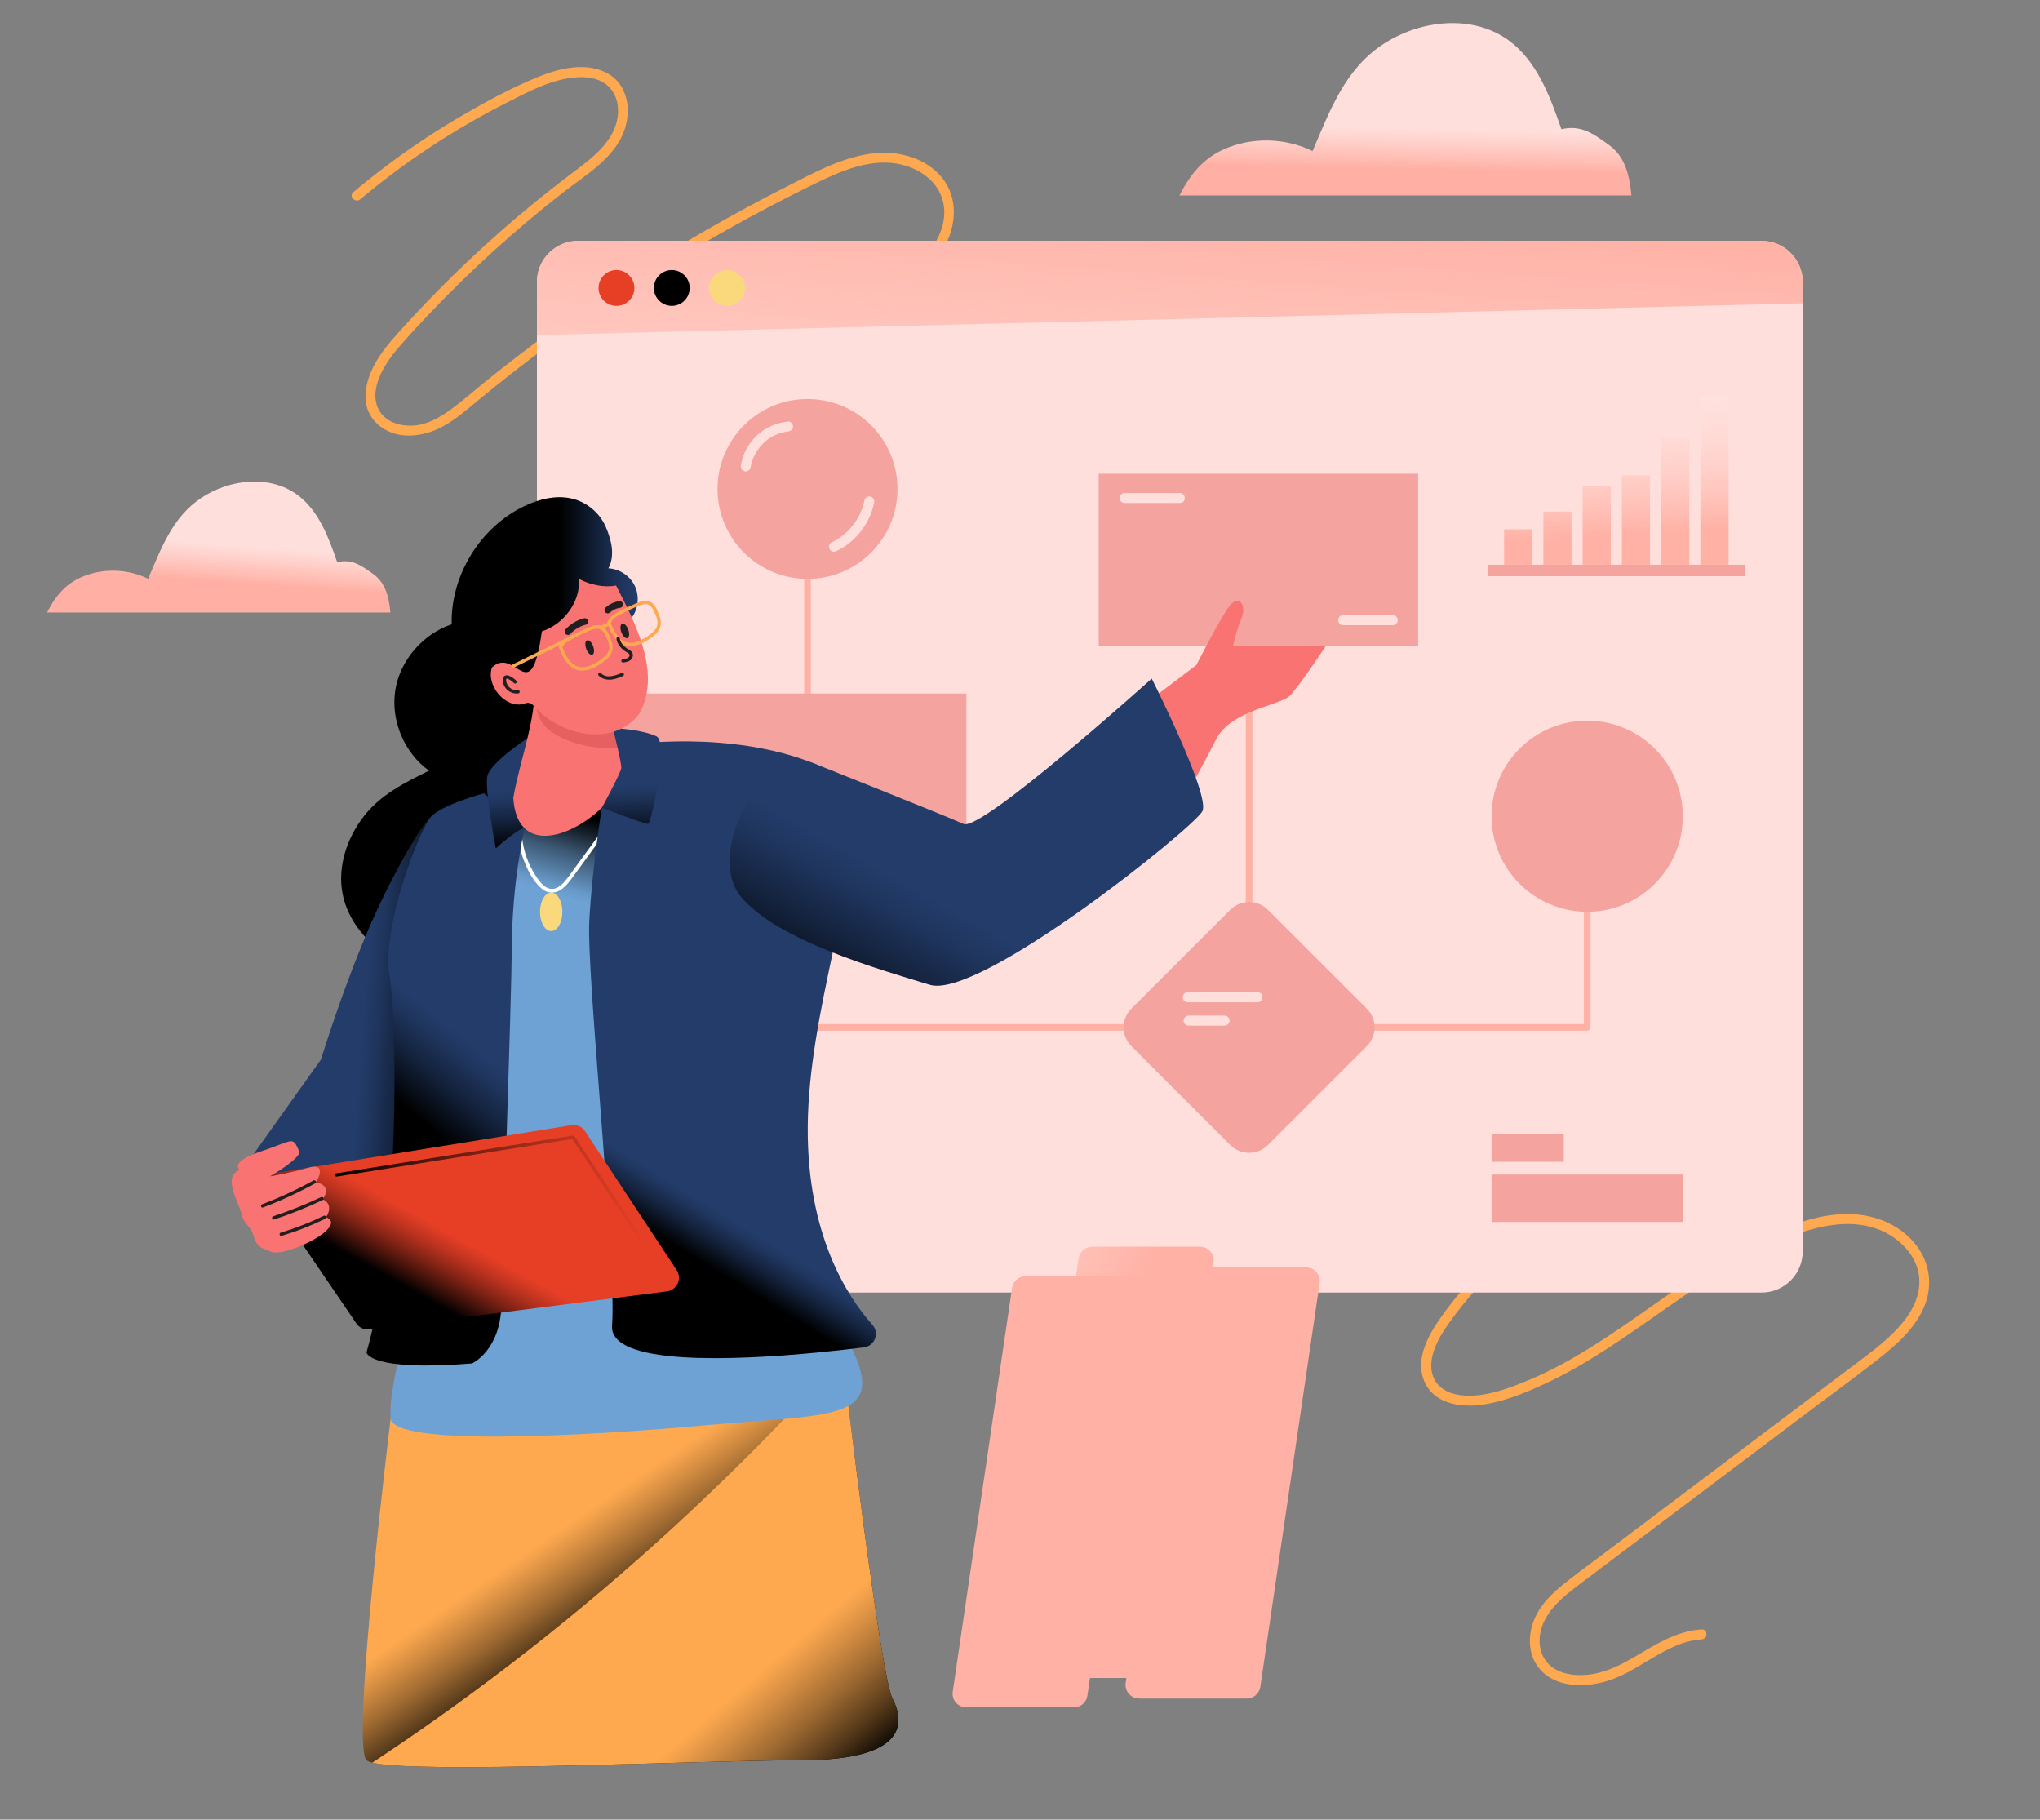 <svg width="416" height="371" viewBox="0 0 416 371" fill="none" xmlns="http://www.w3.org/2000/svg">
<rect x="0" y="0" width="416" height="371" fill="#808080" stroke="none"/>
<path d="M390.665 253.766C387.674 249.968 383.052 247.925 378.298 247.585C372.702 247.188 367.185 248.943 362.1 251.106C352.985 254.979 344.842 260.705 336.768 266.356C328.779 271.948 320.691 277.659 311.638 281.421C307.551 283.118 303.045 284.824 298.543 284.525C296.68 284.401 294.744 283.851 293.408 282.482C291.742 280.772 291.579 278.338 292.175 276.133C292.861 273.6 294.319 271.367 295.836 269.26C297.365 267.138 299.004 265.097 300.743 263.141C304.241 259.204 308.13 255.592 312.346 252.43C314.395 250.893 316.519 249.46 318.706 248.123C319.824 247.442 318.8 245.681 317.679 246.366C308.57 251.928 300.611 259.262 294.329 267.887C291.502 271.769 288.257 277.104 290.601 281.976C292.537 285.998 297.357 286.906 301.397 286.496C306.06 286.022 310.613 284.167 314.837 282.226C319.367 280.146 323.672 277.612 327.849 274.903C336.27 269.441 344.208 263.246 352.853 258.128C357.233 255.536 361.803 253.19 366.619 251.518C371.858 249.699 377.847 248.6 383.178 250.7C387.251 252.306 391.024 256.01 391.372 260.56C391.748 265.445 388.55 269.51 385.161 272.65C383.274 274.399 381.223 275.945 379.172 277.49C376.644 279.395 374.117 281.299 371.587 283.204C366.484 287.047 361.384 290.89 356.282 294.733C346.124 302.384 335.966 310.036 325.809 317.688C323.405 319.501 320.948 321.26 318.617 323.167C316.563 324.847 314.595 326.779 313.35 329.151C311.143 333.363 311.39 338.765 315.506 341.681C318.745 343.979 323.266 343.902 326.958 342.956C331.706 341.739 335.627 338.562 339.938 336.38C342.15 335.261 344.509 334.401 347 334.247C348.304 334.166 348.312 332.131 347 332.213C341.825 332.531 337.475 335.381 333.131 337.926C329.398 340.112 325.527 341.848 321.093 341.478C319.365 341.335 317.555 340.802 316.211 339.668C314.54 338.259 313.818 336.158 313.969 334.006C314.367 328.397 319.649 324.86 323.721 321.792C333.699 314.276 343.676 306.759 353.654 299.244C358.666 295.469 363.677 291.695 368.687 287.918C373.523 284.275 378.424 280.704 383.189 276.969C386.834 274.113 390.528 270.789 392.372 266.44C394.197 262.135 393.554 257.432 390.665 253.764V253.766Z" fill="url(#paint0_linear_565_2)"/>
<path d="M191.387 35.428C187.823 31.812 182.475 30.665 177.578 31.334C171.522 32.16 165.952 35.24 160.572 37.963C149.598 43.516 138.921 49.652 128.599 56.337C118.289 63.013 108.335 70.235 98.784 77.956C96.463 79.832 94.226 81.843 91.799 83.585C89.626 85.144 87.137 86.568 84.412 86.764C82.15 86.927 79.695 86.389 78.082 84.7C76.28 82.813 76.259 80.152 77.03 77.806C77.889 75.199 79.56 72.851 81.334 70.786C83.325 68.468 85.419 66.228 87.521 64.01C91.771 59.53 96.19 55.214 100.764 51.067C105.339 46.921 110.07 42.946 114.943 39.156C119.289 35.776 124.74 32.597 127.02 27.335C128.977 22.819 128.197 16.918 123.315 14.665C119.086 12.714 113.98 13.967 109.871 15.63C104.412 17.84 99.141 20.697 94.062 23.662C88.816 26.724 83.75 30.091 78.896 33.74C76.56 35.495 74.274 37.314 72.037 39.192C71.033 40.036 72.479 41.471 73.477 40.631C82.596 32.973 92.596 26.374 103.222 20.991C107.662 18.741 112.411 16.141 117.48 15.771C119.541 15.622 121.738 15.851 123.458 17.097C125.441 18.532 126.206 20.932 126.007 23.302C125.533 28.936 120.398 32.467 116.281 35.584C111.452 39.239 106.753 43.063 102.202 47.058C97.679 51.031 93.303 55.169 89.083 59.462C86.955 61.627 84.868 63.83 82.823 66.074C80.908 68.173 78.958 70.263 77.385 72.637C74.712 76.668 72.815 82.535 76.885 86.38C80.596 89.886 86.282 89.177 90.408 86.895C92.897 85.518 95.07 83.635 97.252 81.828C99.581 79.903 101.935 78.007 104.316 76.141C109.046 72.432 113.877 68.854 118.796 65.4C128.65 58.48 138.865 52.073 149.384 46.212C154.666 43.27 160.025 40.465 165.454 37.803C170.559 35.3 176.212 32.606 182.06 33.249C186.567 33.744 191.259 36.487 192.316 41.163C193.594 46.814 189.596 51.947 185.569 55.371C183.285 57.314 180.808 59.029 178.392 60.799C175.704 62.767 173.014 64.738 170.326 66.706C164.948 70.645 159.57 74.584 154.192 78.521C151.594 80.424 148.995 82.326 146.399 84.228C145.352 84.995 146.367 86.762 147.427 85.985C158.365 77.975 169.302 69.964 180.24 61.954C184.896 58.544 190.16 55.137 192.855 49.84C195.254 45.121 195.265 39.361 191.389 35.428H191.387Z" fill="url(#paint1_linear_565_2)"/>
<path d="M367.61 57.498V255.143C367.61 259.785 363.847 263.538 359.209 263.538H117.894C113.255 263.538 109.492 259.785 109.492 255.143V57.498C109.492 52.863 113.255 49.103 117.894 49.103H359.209C363.847 49.103 367.61 52.863 367.61 57.498Z" fill="#FFDFDC"/>
<path d="M254.244 346.308H232.309C230.606 346.308 229.298 344.796 229.546 343.112L241.644 260.782C241.845 259.411 243.022 258.397 244.406 258.397H266.341C268.044 258.397 269.352 259.909 269.104 261.593L257.006 343.923C256.805 345.294 255.628 346.308 254.244 346.308Z" fill="#FFB1A5"/>
<path d="M232.59 342.121H210.655C208.952 342.121 207.645 340.61 207.893 338.925L219.99 256.595C220.191 255.224 221.368 254.21 222.753 254.21H244.688C246.391 254.21 247.699 255.722 247.451 257.406L235.353 339.736C235.152 341.107 233.975 342.121 232.59 342.121Z" fill="#FFB1A5"/>
<path style="mix-blend-mode:multiply" d="M232.59 342.121H210.655C208.952 342.121 207.645 340.61 207.893 338.925L219.99 256.595C220.191 255.224 221.368 254.21 222.753 254.21H244.688C246.391 254.21 247.699 255.722 247.451 257.406L235.353 339.736C235.152 341.107 233.975 342.121 232.59 342.121Z" fill="url(#paint2_linear_565_2)"/>
<path style="mix-blend-mode:multiply" d="M254.717 210.152H164.67C164.294 210.152 163.99 209.849 163.99 209.474V118.029C163.99 117.654 164.294 117.35 164.67 117.35C165.046 117.35 165.349 117.654 165.349 118.029V208.795H254.038V101.37C254.038 100.994 254.341 100.691 254.717 100.691C255.093 100.691 255.397 100.994 255.397 101.37V209.471C255.397 209.847 255.093 210.15 254.717 210.15V210.152Z" fill="url(#paint3_linear_565_2)"/>
<path d="M289.191 96.585H224.048V131.74H289.191V96.585Z" fill="#F4A39F"/>
<path d="M240.611 100.518H229.332C228.022 100.518 228.018 102.553 229.332 102.553H240.611C241.923 102.553 241.925 100.518 240.611 100.518Z" fill="#FFDFDC"/>
<path d="M284.037 125.427H273.885C272.576 125.427 272.571 127.462 273.885 127.462H284.037C285.346 127.462 285.351 125.427 284.037 125.427Z" fill="#FFDFDC"/>
<path style="mix-blend-mode:multiply" d="M323.666 210.152H254.718C254.341 210.152 254.038 209.849 254.038 209.474C254.038 209.098 254.341 208.795 254.718 208.795H322.986V166.413C322.986 166.037 323.29 165.734 323.666 165.734C324.042 165.734 324.345 166.037 324.345 166.413V209.471C324.345 209.847 324.042 210.15 323.666 210.15V210.152Z" fill="url(#paint4_linear_565_2)"/>
<path d="M197.072 141.401H125.71V181.996H197.072V141.401Z" fill="#F4A39F"/>
<path d="M236.346 141.369L243.968 135.588C243.968 135.588 248.703 126.236 250.683 123.597C252.664 120.956 254.316 123.378 253.106 126.238C251.897 129.099 251.455 131.715 251.455 131.715L270.33 131.742C270.33 131.742 264.997 139.879 263.014 141.858C261.033 143.837 251.015 144.828 248.042 150.659C245.07 156.489 241.767 162.32 241.767 162.32C241.767 162.32 229.609 146.271 236.348 141.369H236.346Z" fill="#F97372"/>
<path d="M163.407 358.881C142.498 358.881 85.312 361.69 75.926 359.376C75.334 359.233 74.934 359.071 74.744 358.881C71.484 355.706 79.667 289.192 79.667 289.192L166.142 281.85L172.349 281.321C172.349 281.321 179.56 341.577 181.951 346.19C184.342 350.804 185.618 358.879 163.405 358.879L163.407 358.881Z" fill="url(#paint5_linear_565_2)"/>
<path d="M163.407 358.881C142.498 358.881 85.312 361.69 75.926 359.376C80.069 356.641 84.169 353.847 88.231 350.981C109.33 336.094 129.255 319.543 147.754 301.528C152.365 297.036 156.976 292.491 161.343 287.753C163.008 285.949 164.501 283.804 166.144 281.85L172.351 281.321C172.351 281.321 179.563 341.577 181.954 346.19C184.345 350.804 185.62 358.879 163.407 358.879V358.881Z" fill="url(#paint6_linear_565_2)"/>
<path d="M128.992 125.698C130.231 123.854 130.391 121.339 129.398 119.351C128.402 117.363 126.291 115.984 124.071 115.871C125.451 113.251 124.714 110.19 123.55 107.465C122.385 104.743 119.952 102.593 117.103 101.778C113.749 100.815 110.11 101.671 106.958 103.17C97.944 107.457 91.878 117.301 92.109 127.274C86.224 129.262 81.515 134.68 80.594 140.818C79.673 146.956 82.438 153.502 87.481 157.125C82.44 159.619 77.567 162.042 74.137 166.498C70.708 170.954 68.781 176.774 69.87 182.289C70.951 187.765 74.896 192.391 79.699 195.242C85.226 198.521 91.985 199.67 98.286 198.399C104.587 197.129 110.371 193.45 114.189 188.284C118.539 182.4 120.238 174.961 120.892 167.675C121.545 160.388 121.266 153.031 122.169 145.769C123.073 138.51 124.915 131.772 128.996 125.698H128.992Z" fill="url(#paint7_linear_565_2)"/>
<path d="M88.025 166.385C88.025 166.385 85.164 168.654 78.243 182.696C71.32 196.738 65.449 216.022 65.449 216.022L48.879 239.287L61.885 249.138C61.885 249.138 78.961 245.047 85.572 232.683C92.185 220.317 95.236 194.853 97.753 181.02C100.27 167.188 95.294 161.182 88.027 166.385H88.025Z" fill="url(#paint8_linear_565_2)"/>
<path d="M82.897 271.171C82.897 271.171 79.129 283.545 79.667 289.194C80.205 294.844 117.625 292.961 144.547 290.54C171.467 288.118 182.505 290.001 171.736 271.171C160.967 252.34 155.044 225.441 160.698 197.466C166.351 169.491 149.66 157.655 134.047 159.538C118.432 161.421 102.984 161.767 99.805 165.091C96.628 168.415 86.128 253.149 82.897 271.173V271.171Z" fill="url(#paint9_linear_565_2)"/>
<path d="M123.032 169.013C121.727 170.802 120.419 172.591 119.114 174.383C118.46 175.277 117.808 176.172 117.154 177.066C116.552 177.891 115.977 178.747 115.317 179.526C114.772 180.169 114.127 180.822 113.315 181.108C112.456 181.413 111.599 181.157 110.913 180.591C110.195 180 109.65 179.201 109.155 178.422C108.631 177.6 108.172 176.735 107.789 175.839C106.922 173.813 106.445 171.631 106.368 169.43C106.351 168.949 105.603 168.947 105.618 169.43C105.693 171.554 106.118 173.659 106.903 175.636C107.638 177.491 108.659 179.475 110.112 180.875C110.751 181.492 111.541 181.956 112.447 181.99C113.293 182.022 114.077 181.655 114.731 181.144C115.471 180.568 116.054 179.831 116.605 179.08C117.334 178.089 118.056 177.092 118.782 176.097C120.415 173.86 122.047 171.624 123.68 169.387C123.964 168.998 123.314 168.622 123.032 169.009V169.013Z" fill="white"/>
<path d="M98.689 161.735C98.689 161.735 90.456 163.955 88.025 166.385C85.593 168.815 77.735 189.176 79.418 198.905C81.102 208.634 81.476 252.378 74.741 275.746C74.741 275.746 75.115 279.672 96.257 277.99C96.257 277.99 102.056 275.372 102.244 266.025C102.432 256.678 104.283 205.27 104.385 192.37C104.49 179.47 106.971 168.857 106.971 168.857L98.689 161.735Z" fill="url(#paint10_linear_565_2)"/>
<path d="M176.173 274.713C173.613 275.031 170.361 275.404 166.74 275.757C149.599 277.405 124.173 278.485 124.812 270.253C125.784 257.87 119.583 198.841 120.167 187.808C120.744 176.78 122.733 164.688 122.733 164.688L128.207 151.863C128.207 151.863 148.634 148.714 166.067 155.682C170.637 157.508 172.729 161.274 173.327 166.411C175.017 180.884 164.859 206.243 164.716 229.809C164.579 251.761 172.778 264.381 177.919 270.129C179.399 271.792 178.38 274.431 176.173 274.708V274.713Z" fill="url(#paint11_linear_565_2)"/>
<path d="M107.563 150.509C107.563 150.509 99.909 155.511 99.362 158.283C98.816 161.054 101.112 172.963 101.112 172.963C101.112 172.963 105.396 169.013 106.971 168.857C108.546 168.701 111.43 157.879 107.563 150.509Z" fill="url(#paint12_linear_565_2)"/>
<path d="M127.681 156.528C126.092 166.272 105.625 178.779 104.674 162.642C106.182 154.079 109.842 145.767 108.945 136.83C107.988 132.067 116.599 137.575 118.725 137.767C119.906 137.998 120.919 139.036 121.801 140.537C123.607 143.59 124.897 148.551 126.113 152.399C126.643 154.068 127.152 155.526 127.681 156.532V156.528Z" fill="#F97372"/>
<path d="M126.114 152.394C122.413 152.774 118.616 152.198 115.2 150.725C113.625 150.052 112.104 149.164 110.991 147.862C108.995 145.528 108.606 142.114 111.698 140.635C112.811 140.105 114.067 139.922 115.296 139.841C117.475 139.691 119.738 139.86 121.802 140.532C123.608 143.585 124.898 148.547 126.114 152.394Z" fill="#E56161"/>
<path d="M109.476 144.503C114.651 150.138 125.529 152.332 130.483 145.334C134.874 137.131 129.496 126.904 125.631 119.381C123.249 119.859 120.198 119.225 118.084 118.029C118.358 122.773 114.963 127.27 110.497 128.721C108.213 144.964 105.19 131.612 100.337 136.061C99.017 139.676 103.061 144.619 106.937 143.485C108.014 142.879 108.749 143.801 109.476 144.501V144.503Z" fill="#F97372"/>
<path d="M126.694 148.568C126.694 148.568 131.421 148.921 133.891 150.138C136.363 151.355 132.831 167.997 132.126 167.997C131.421 167.997 122.737 164.688 122.737 164.688C122.737 164.688 126.585 157.582 126.692 156.615C126.799 155.648 125.137 149.188 125.137 149.188L126.697 148.566L126.694 148.568Z" fill="url(#paint13_linear_565_2)"/>
<path d="M56.569 239.101L116.515 229.412C117.605 229.237 118.695 229.715 119.304 230.636L137.991 258.971C139.132 260.701 138.063 263.026 136.006 263.29L75.35 271.047C74.303 271.181 73.271 270.716 72.677 269.845L54.699 243.441C53.545 241.746 54.543 239.43 56.569 239.103V239.101Z" fill="url(#paint14_linear_565_2)"/>
<path d="M131.795 253.715C127.998 247.997 124.199 242.28 120.402 236.562C119.323 234.94 118.247 233.315 117.168 231.692C117.076 231.554 116.941 231.511 116.785 231.537C110.499 232.54 104.213 233.541 97.927 234.545L79.152 237.54C75.603 238.106 72.056 238.672 68.507 239.238C68.078 239.306 68.259 239.959 68.687 239.891C74.973 238.887 81.259 237.886 87.545 236.883L106.32 233.887C109.783 233.334 113.247 232.781 116.71 232.23C120.464 237.882 124.219 243.535 127.973 249.187C129.052 250.809 130.129 252.434 131.208 254.057C131.449 254.42 132.037 254.08 131.795 253.715Z" fill="url(#paint15_linear_565_2)"/>
<path d="M48.877 238.556C48.877 238.556 46.614 236.951 53.272 234.735C59.928 232.519 59.623 231.53 61.001 234.735C61.569 236.054 55.091 239.835 55.091 239.835C55.091 239.835 59.46 239.114 62.947 238.07C66.434 237.028 65.133 240.239 64.291 241.078C64.291 241.078 67.964 241.383 65.821 244.517C65.821 244.517 68.233 245.435 66.492 248.187C66.492 248.187 68.881 248.798 66.357 251.093C63.832 253.386 57.099 256.063 55.264 255.222C53.428 254.381 52.51 254.535 51.745 252.088C50.98 249.641 49.678 249.641 49.219 247.425C48.76 245.209 45.249 239.902 48.879 238.556H48.877Z" fill="#F97372"/>
<path d="M63.919 240.683C60.552 242.545 57.058 244.167 53.46 245.532C53.056 245.685 53.231 246.341 53.642 246.185C57.293 244.799 60.844 243.157 64.263 241.268C64.646 241.057 64.304 240.469 63.921 240.681L63.919 240.683Z" fill="#231F20"/>
<path d="M65.488 244.073C62.315 245.579 59.05 246.883 55.715 247.985C55.302 248.121 55.48 248.777 55.896 248.638C59.287 247.517 62.603 246.187 65.832 244.658C66.227 244.47 65.883 243.885 65.49 244.071L65.488 244.073Z" fill="#231F20"/>
<path d="M66.005 247.889C63.187 249.272 60.26 250.416 57.251 251.32C56.832 251.445 57.012 252.099 57.431 251.973C60.495 251.055 63.475 249.883 66.347 248.474C66.74 248.281 66.396 247.696 66.005 247.889Z" fill="#231F20"/>
<path d="M112.402 189.832C113.662 189.832 114.684 188.078 114.684 185.914C114.684 183.75 113.662 181.996 112.402 181.996C111.142 181.996 110.12 183.75 110.12 185.914C110.12 188.078 111.142 189.832 112.402 189.832Z" fill="#FAD97D"/>
<path d="M166.072 155.684C166.072 155.684 192.878 166.344 196.487 167.997C200.096 169.649 234.864 138.35 234.864 138.35C234.864 138.35 246.836 162.113 245.197 165.39C243.556 168.667 199.767 203.901 189.601 200.786C179.432 197.673 158.407 191.772 151.045 182.76C143.682 173.746 155.901 151.624 166.074 155.684H166.072Z" fill="url(#paint16_linear_565_2)"/>
<path d="M105.642 140.707C104.856 140.788 104.048 140.472 103.595 139.808C103.382 139.497 103.236 139.132 103.206 138.754C103.2 138.675 103.196 138.568 103.206 138.502C103.215 138.451 103.228 138.399 103.262 138.372C103.298 138.344 103.33 138.348 103.386 138.355C103.444 138.361 103.531 138.389 103.595 138.416C104.048 138.606 104.461 138.927 104.805 139.27C105.114 139.58 105.595 139.1 105.285 138.79C104.899 138.404 104.439 138.056 103.937 137.829C103.679 137.712 103.394 137.629 103.11 137.703C102.832 137.776 102.632 138.013 102.561 138.284C102.429 138.788 102.6 139.377 102.822 139.832C103.055 140.308 103.431 140.716 103.884 140.989C104.405 141.305 105.035 141.45 105.642 141.386C105.826 141.367 105.982 141.243 105.982 141.047C105.982 140.878 105.826 140.688 105.642 140.707Z" fill="#231F20"/>
<path d="M124.253 129.616C124.009 129.04 123.71 128.435 123.248 128.015C123.071 127.852 122.868 127.716 122.637 127.622C122.618 127.615 122.59 127.603 122.569 127.594C121.584 127.227 120.533 127.724 119.635 128.102C118.432 128.61 117.238 129.161 116.097 129.791C115.193 130.286 114.358 130.91 113.977 131.9C113.924 132.037 113.964 132.137 114.046 132.212C114.779 133.963 115.695 135.951 117.672 136.561C119.642 137.172 121.753 135.938 123.268 134.776C123.953 134.24 124.599 133.574 124.823 132.714C125.107 131.642 124.673 130.577 124.253 129.614V129.616ZM123.105 134.04C122.488 134.569 121.768 135.011 121.048 135.383C120.253 135.797 119.364 136.115 118.454 136.034C116.368 135.844 115.385 133.66 114.678 131.982C114.8 131.71 114.977 131.473 115.18 131.262C115.208 131.234 115.242 131.2 115.276 131.181C115.588 130.882 115.962 130.645 116.33 130.436C117.125 129.987 117.954 129.595 118.781 129.215C119.582 128.841 120.43 128.401 121.306 128.218C121.34 128.205 121.374 128.196 121.409 128.19C121.864 128.102 122.238 128.177 122.543 128.358C122.904 128.576 123.182 128.941 123.406 129.383C123.815 130.177 124.263 131.134 124.242 132.043C124.223 132.872 123.712 133.523 123.107 134.038L123.105 134.04Z" fill="#FEA94F"/>
<path d="M134.094 124.629C133.754 123.834 133.321 122.98 132.479 122.635C131.475 122.22 130.393 122.729 129.477 123.117C128.274 123.625 127.08 124.176 125.939 124.806C125.035 125.301 124.199 125.925 123.819 126.915C123.806 126.943 123.798 126.962 123.798 126.99C123.785 127.092 123.819 127.167 123.885 127.227C123.939 127.357 123.994 127.485 124.054 127.62C124.761 129.262 125.684 131.012 127.511 131.576C129.481 132.187 131.592 130.953 133.107 129.791C133.793 129.255 134.438 128.589 134.663 127.729C134.947 126.657 134.513 125.592 134.092 124.629H134.094ZM132.947 129.052C132.329 129.582 131.609 130.03 130.889 130.395C130.094 130.81 129.205 131.128 128.295 131.046C126.347 130.869 125.355 128.944 124.663 127.321C124.61 127.212 124.567 127.103 124.52 126.994C124.601 126.804 124.716 126.636 124.847 126.48C125.193 126.046 125.689 125.72 126.171 125.449C126.966 125 127.793 124.607 128.622 124.227C129.458 123.841 130.34 123.38 131.25 123.203C132.235 123.006 132.834 123.583 133.246 124.396C133.654 125.19 134.101 126.147 134.081 127.056C134.062 127.885 133.551 128.536 132.947 129.052Z" fill="#FEA94F"/>
<path d="M120.78 133.487C121.17 133.346 121.249 132.575 120.955 131.764C120.661 130.954 120.106 130.411 119.716 130.553C119.325 130.694 119.247 131.466 119.541 132.276C119.834 133.086 120.389 133.629 120.78 133.487Z" fill="#231F20"/>
<path d="M127.938 130.093C128.328 129.952 128.407 129.18 128.113 128.37C127.819 127.56 127.265 127.017 126.874 127.159C126.484 127.3 126.405 128.071 126.699 128.882C126.993 129.692 127.547 130.235 127.938 130.093Z" fill="#231F20"/>
<path d="M119.91 126.537C119.795 126.183 119.445 125.969 119.075 126.063C117.65 126.431 116.331 127.216 115.336 128.299C115.096 128.559 115.058 129.003 115.336 129.257C115.596 129.499 116.039 129.537 116.297 129.257C116.517 129.018 116.752 128.794 117.002 128.587C117.039 128.557 117.075 128.529 117.109 128.499C117.175 128.452 117.24 128.403 117.308 128.356C117.445 128.26 117.586 128.168 117.729 128.083C117.863 128.002 118.002 127.925 118.143 127.852C118.218 127.814 118.293 127.778 118.37 127.741C118.404 127.726 118.438 127.709 118.47 127.694C118.481 127.69 118.492 127.686 118.5 127.682C118.806 127.556 119.118 127.451 119.438 127.37C119.782 127.282 120.024 126.881 119.913 126.535L119.91 126.537Z" fill="#231F20"/>
<path d="M127.028 123.064C126.974 122.899 126.872 122.741 126.716 122.658C126.543 122.566 126.385 122.564 126.192 122.59C125.175 122.726 124.218 123.211 123.464 123.901C123.201 124.142 123.201 124.62 123.464 124.861C123.744 125.12 124.143 125.118 124.423 124.861C124.498 124.793 124.575 124.727 124.654 124.663C124.671 124.65 124.688 124.637 124.705 124.624C124.748 124.592 124.793 124.562 124.838 124.533C125.021 124.411 125.214 124.302 125.414 124.21C125.436 124.2 125.457 124.191 125.479 124.18C125.513 124.165 125.549 124.153 125.583 124.14C125.684 124.101 125.784 124.069 125.887 124.039C126.105 123.975 126.327 123.928 126.553 123.899C126.709 123.877 126.885 123.715 126.959 123.587C127.045 123.442 127.081 123.226 127.028 123.064Z" fill="#231F20"/>
<path d="M116.904 129.405C112.782 131.426 108.659 133.448 104.537 135.47C104.146 135.662 104.505 136.239 104.894 136.047L117.261 129.981C117.652 129.789 117.293 129.212 116.904 129.405Z" fill="#FEA94F"/>
<path d="M124.517 126.996C124.564 127.105 124.605 127.214 124.66 127.323L124.056 127.622L123.248 128.015L122.541 128.361C122.235 128.177 121.861 128.102 121.406 128.192C121.372 128.198 121.338 128.205 121.304 128.22C121.725 128.008 122.146 127.806 122.566 127.594C122.975 127.398 123.389 127.195 123.795 126.99C124.141 126.821 124.494 126.65 124.84 126.482C124.712 126.638 124.596 126.808 124.513 126.996H124.517Z" fill="#FEA94F"/>
<path d="M128.645 132.729C128.41 132.537 128.134 132.406 127.882 132.238C127.637 132.073 127.406 131.886 127.199 131.674C126.769 131.241 126.466 130.72 126.37 130.113C126.342 129.932 126.115 129.832 125.953 129.876C125.761 129.93 125.688 130.111 125.716 130.295C125.887 131.373 126.66 132.234 127.54 132.823C127.859 133.036 128.551 133.26 128.354 133.76C128.156 134.266 127.506 134.341 127.038 134.398C126.857 134.42 126.699 134.537 126.699 134.738C126.699 134.904 126.855 135.099 127.038 135.077C127.701 134.996 128.419 134.881 128.831 134.296C129.188 133.788 129.136 133.128 128.647 132.729H128.645Z" fill="#231F20"/>
<path d="M127.233 137.426C127.191 137.266 126.985 137.118 126.814 137.189C125.528 137.718 123.708 138.438 122.554 137.244C122.251 136.93 121.77 137.411 122.073 137.725C122.646 138.316 123.473 138.577 124.283 138.57C125.233 138.562 126.129 138.201 126.992 137.844C127.163 137.774 127.28 137.62 127.229 137.426H127.233Z" fill="#231F20"/>
<path style="mix-blend-mode:multiply" d="M367.61 57.498V61.84L109.492 68.32V57.498C109.492 52.863 113.255 49.103 117.894 49.103H359.209C363.847 49.103 367.61 52.863 367.61 57.498Z" fill="url(#paint17_linear_565_2)"/>
<path d="M125.71 62.364C127.728 62.364 129.364 60.729 129.364 58.713C129.364 56.696 127.728 55.062 125.71 55.062C123.692 55.062 122.057 56.696 122.057 58.713C122.057 60.729 123.692 62.364 125.71 62.364Z" fill="url(#paint18_linear_565_2)"/>
<path d="M136.99 62.364C139.008 62.364 140.643 60.729 140.643 58.713C140.643 56.696 139.008 55.062 136.99 55.062C134.972 55.062 133.336 56.696 133.336 58.713C133.336 60.729 134.972 62.364 136.99 62.364Z" fill="url(#paint19_linear_565_2)"/>
<path d="M148.269 62.364C150.287 62.364 151.923 60.729 151.923 58.713C151.923 56.696 150.287 55.062 148.269 55.062C146.251 55.062 144.615 56.696 144.615 58.713C144.615 60.729 146.251 62.364 148.269 62.364Z" fill="#FAD97D"/>
<path d="M164.67 118.027C174.804 118.027 183.02 109.818 183.02 99.692C183.02 89.566 174.804 81.356 164.67 81.356C154.536 81.356 146.32 89.566 146.32 99.692C146.32 109.818 154.536 118.027 164.67 118.027Z" fill="#F4A39F"/>
<path d="M278.718 205.642L258.551 185.491C256.434 183.375 253 183.375 250.882 185.491L230.715 205.642C228.598 207.759 228.598 211.189 230.715 213.306L250.882 233.457C253 235.573 256.434 235.573 258.551 233.457L278.718 213.306C280.836 211.189 280.836 207.759 278.718 205.642Z" fill="#F4A39F"/>
<path d="M323.665 185.899C334.434 185.899 343.164 177.176 343.164 166.415C343.164 155.654 334.434 146.931 323.665 146.931C312.896 146.931 304.166 155.654 304.166 166.415C304.166 177.176 312.896 185.899 323.665 185.899Z" fill="#F4A39F"/>
<path d="M343.164 239.481H304.166V249.138H343.164V239.481Z" fill="#F4A39F"/>
<path d="M318.892 231.25H304.166V236.878H318.892V231.25Z" fill="#F4A39F"/>
<g style="mix-blend-mode:multiply">
<path d="M312.463 107.916H306.72V115.141H312.463V107.916Z" fill="url(#paint20_linear_565_2)"/>
<path d="M320.469 104.303H314.726V115.139H320.469V104.303Z" fill="url(#paint21_linear_565_2)"/>
<path d="M328.475 99.092H322.731V115.141H328.475V99.092Z" fill="url(#paint22_linear_565_2)"/>
<path d="M336.482 96.91H330.738V115.141H336.482V96.91Z" fill="url(#paint23_linear_565_2)"/>
<path d="M344.489 89.273H338.746V115.141H344.489V89.273Z" fill="url(#paint24_linear_565_2)"/>
<path d="M352.495 80.908H346.752V115.139H352.495V80.908Z" fill="url(#paint25_linear_565_2)"/>
</g>
<path d="M355.814 115.141H303.401V117.483H355.814V115.141Z" fill="#F4A39F"/>
<path d="M160.695 85.94C158.294 86.203 156.044 87.179 154.279 88.844C152.61 90.417 151.467 92.567 151.087 94.826C150.995 95.368 151.23 95.921 151.798 96.077C152.288 96.212 152.961 95.911 153.05 95.366C153.696 91.525 156.762 88.406 160.693 87.975C161.24 87.915 161.712 87.55 161.712 86.957C161.712 86.453 161.244 85.878 160.693 85.938L160.695 85.94Z" fill="#FFDFDC"/>
<path d="M177.546 101.259C177.043 101.12 176.402 101.428 176.294 101.97C175.531 105.736 173.02 108.945 169.552 110.6C169.057 110.837 168.926 111.545 169.187 111.992C169.484 112.5 170.082 112.596 170.58 112.357C174.475 110.497 177.402 106.737 178.257 102.51C178.366 101.972 178.101 101.411 177.546 101.259Z" fill="#FFDFDC"/>
<path d="M256.468 202.313H242.18C240.868 202.313 240.866 204.347 242.18 204.347H256.468C257.778 204.347 257.78 202.313 256.468 202.313Z" fill="#FFDFDC"/>
<path d="M249.72 207.072H242.379C241.827 207.072 241.359 207.539 241.359 208.09C241.359 208.641 241.825 209.108 242.379 209.108H249.72C250.271 209.108 250.739 208.641 250.739 208.09C250.739 207.539 250.274 207.072 249.72 207.072Z" fill="#FFDFDC"/>
<path d="M218.982 348.11H197.047C195.344 348.11 194.036 346.598 194.284 344.914L206.382 262.584C206.583 261.213 207.76 260.199 209.145 260.199H231.08C232.783 260.199 234.09 261.711 233.842 263.395L221.745 345.725C221.544 347.096 220.366 348.11 218.982 348.11Z" fill="#FFB1A5"/>
<path d="M332.691 39.854H240.523C243.045 34.877 246.072 31.521 251.365 29.745C256.655 27.969 262.64 28.355 267.657 30.802C271.27 22.362 274.24 14.245 281.87 9.134C289.502 4.023 300.324 2.831 307.715 8.282C313.437 12.501 316.067 19.627 318.403 26.34C322.394 25.439 324.802 27.172 328.116 29.57C331.43 31.965 332.298 35.787 332.689 39.856L332.691 39.854Z" fill="url(#paint26_linear_565_2)"/>
<path d="M79.614 124.876H9.604C11.518 121.095 13.819 118.546 17.838 117.197C21.857 115.847 26.402 116.142 30.214 118C32.959 111.588 35.214 105.424 41.01 101.541C46.807 97.657 55.027 96.752 60.642 100.894C64.988 104.099 66.986 109.511 68.761 114.609C71.793 113.926 73.622 115.243 76.139 117.062C78.656 118.883 79.317 121.785 79.614 124.876Z" fill="url(#paint27_linear_565_2)"/>
<defs>
<linearGradient id="paint0_linear_565_2" x1="253.666" y1="375.715" x2="274.658" y2="352.265" gradientUnits="userSpaceOnUse">
<stop offset="0.74"/>
<stop offset="0.81" stop-color="#55391A"/>
<stop offset="0.88" stop-color="#9D6931"/>
<stop offset="0.94" stop-color="#D18B41"/>
<stop offset="0.98" stop-color="#F1A04B"/>
<stop offset="1" stop-color="#FEA94F"/>
</linearGradient>
<linearGradient id="paint1_linear_565_2" x1="43.25" y1="188.892" x2="91.716" y2="110.322" gradientUnits="userSpaceOnUse">
<stop offset="0.74"/>
<stop offset="0.81" stop-color="#55391A"/>
<stop offset="0.88" stop-color="#9D6931"/>
<stop offset="0.94" stop-color="#D18B41"/>
<stop offset="0.98" stop-color="#F1A04B"/>
<stop offset="1" stop-color="#FEA94F"/>
</linearGradient>
<linearGradient id="paint2_linear_565_2" x1="165.7" y1="264.932" x2="216.048" y2="291.975" gradientUnits="userSpaceOnUse">
<stop stop-color="white" stop-opacity="0"/>
<stop offset="1" stop-color="#FFB1A5"/>
</linearGradient>
<linearGradient id="paint3_linear_565_2" x1="210.619" y1="25.191" x2="210.252" y2="80.116" gradientUnits="userSpaceOnUse">
<stop stop-color="white" stop-opacity="0"/>
<stop offset="1" stop-color="#FFB1A5"/>
</linearGradient>
<linearGradient id="paint4_linear_565_2" x1="290.417" y1="25.723" x2="290.052" y2="80.648" gradientUnits="userSpaceOnUse">
<stop stop-color="white" stop-opacity="0"/>
<stop offset="1" stop-color="#FFB1A5"/>
</linearGradient>
<linearGradient id="paint5_linear_565_2" x1="168.918" y1="386.463" x2="116.749" y2="310.052" gradientUnits="userSpaceOnUse">
<stop offset="0.74"/>
<stop offset="0.81" stop-color="#55391A"/>
<stop offset="0.88" stop-color="#9D6931"/>
<stop offset="0.94" stop-color="#D18B41"/>
<stop offset="0.98" stop-color="#F1A04B"/>
<stop offset="1" stop-color="#FEA94F"/>
</linearGradient>
<linearGradient id="paint6_linear_565_2" x1="221.738" y1="433.905" x2="147.441" y2="347.324" gradientUnits="userSpaceOnUse">
<stop offset="0.74"/>
<stop offset="0.81" stop-color="#55391A"/>
<stop offset="0.88" stop-color="#9D6931"/>
<stop offset="0.94" stop-color="#D18B41"/>
<stop offset="0.98" stop-color="#F1A04B"/>
<stop offset="1" stop-color="#FEA94F"/>
</linearGradient>
<linearGradient id="paint7_linear_565_2" x1="69.562" y1="150.138" x2="130.047" y2="150.138" gradientUnits="userSpaceOnUse">
<stop offset="0.74"/>
<stop offset="0.76" stop-color="#03060A"/>
<stop offset="0.87" stop-color="#14233E"/>
<stop offset="0.95" stop-color="#1F355D"/>
<stop offset="1" stop-color="#233C6A"/>
</linearGradient>
<linearGradient id="paint8_linear_565_2" x1="135.074" y1="211.036" x2="74.069" y2="206.582" gradientUnits="userSpaceOnUse">
<stop offset="0.74"/>
<stop offset="0.76" stop-color="#03060A"/>
<stop offset="0.87" stop-color="#14233E"/>
<stop offset="0.95" stop-color="#1F355D"/>
<stop offset="1" stop-color="#233C6A"/>
</linearGradient>
<linearGradient id="paint9_linear_565_2" x1="166.059" y1="130.57" x2="147.24" y2="192.671" gradientUnits="userSpaceOnUse">
<stop offset="0.74"/>
<stop offset="0.79" stop-color="#17222D"/>
<stop offset="0.86" stop-color="#3C5874"/>
<stop offset="0.93" stop-color="#5780A7"/>
<stop offset="0.97" stop-color="#6798C7"/>
<stop offset="1" stop-color="#6EA2D4"/>
</linearGradient>
<linearGradient id="paint10_linear_565_2" x1="53.449" y1="270.238" x2="98.546" y2="214.783" gradientUnits="userSpaceOnUse">
<stop offset="0.74"/>
<stop offset="0.76" stop-color="#03060A"/>
<stop offset="0.87" stop-color="#14233E"/>
<stop offset="0.95" stop-color="#1F355D"/>
<stop offset="1" stop-color="#233C6A"/>
</linearGradient>
<linearGradient id="paint11_linear_565_2" x1="114.633" y1="274.995" x2="135.977" y2="240.433" gradientUnits="userSpaceOnUse">
<stop offset="0.74"/>
<stop offset="0.76" stop-color="#03060A"/>
<stop offset="0.87" stop-color="#14233E"/>
<stop offset="0.95" stop-color="#1F355D"/>
<stop offset="1" stop-color="#233C6A"/>
</linearGradient>
<linearGradient id="paint12_linear_565_2" x1="106.943" y1="206.04" x2="104.499" y2="161.241" gradientUnits="userSpaceOnUse">
<stop offset="0.74"/>
<stop offset="0.76" stop-color="#03060A"/>
<stop offset="0.87" stop-color="#14233E"/>
<stop offset="0.95" stop-color="#1F355D"/>
<stop offset="1" stop-color="#233C6A"/>
</linearGradient>
<linearGradient id="paint13_linear_565_2" x1="131.252" y1="204.715" x2="128.807" y2="159.916" gradientUnits="userSpaceOnUse">
<stop offset="0.74"/>
<stop offset="0.76" stop-color="#03060A"/>
<stop offset="0.87" stop-color="#14233E"/>
<stop offset="0.95" stop-color="#1F355D"/>
<stop offset="1" stop-color="#233C6A"/>
</linearGradient>
<linearGradient id="paint14_linear_565_2" x1="88.292" y1="265.539" x2="95.123" y2="253.328" gradientUnits="userSpaceOnUse">
<stop/>
<stop offset="0.23" stop-color="#3F110A"/>
<stop offset="0.5" stop-color="#852416"/>
<stop offset="0.73" stop-color="#B9321E"/>
<stop offset="0.91" stop-color="#D93B24"/>
<stop offset="1" stop-color="#E63F26"/>
</linearGradient>
<linearGradient id="paint15_linear_565_2" x1="68.261" y1="242.871" x2="131.853" y2="242.871" gradientUnits="userSpaceOnUse">
<stop/>
<stop offset="0.23" stop-color="#3F110A"/>
<stop offset="0.5" stop-color="#852416"/>
<stop offset="0.73" stop-color="#B9321E"/>
<stop offset="0.91" stop-color="#D93B24"/>
<stop offset="1" stop-color="#E63F26"/>
</linearGradient>
<linearGradient id="paint16_linear_565_2" x1="126.89" y1="291.139" x2="188.609" y2="182.262" gradientUnits="userSpaceOnUse">
<stop offset="0.74"/>
<stop offset="0.76" stop-color="#03060A"/>
<stop offset="0.87" stop-color="#14233E"/>
<stop offset="0.95" stop-color="#1F355D"/>
<stop offset="1" stop-color="#233C6A"/>
</linearGradient>
<linearGradient id="paint17_linear_565_2" x1="226.462" y1="226.223" x2="239.93" y2="40.231" gradientUnits="userSpaceOnUse">
<stop stop-color="white" stop-opacity="0"/>
<stop offset="1" stop-color="#FFB1A5"/>
</linearGradient>
<linearGradient id="paint18_linear_565_2" x1="123.33" y1="45.636" x2="124.531" y2="52.248" gradientUnits="userSpaceOnUse">
<stop stop-color="#142126"/>
<stop offset="0.43" stop-color="#1C2226"/>
<stop offset="0.48" stop-color="#392626"/>
<stop offset="0.58" stop-color="#6D2D26"/>
<stop offset="0.67" stop-color="#983326"/>
<stop offset="0.76" stop-color="#BA3826"/>
<stop offset="0.85" stop-color="#D23C26"/>
<stop offset="0.93" stop-color="#E13E26"/>
<stop offset="1" stop-color="#E63F26"/>
</linearGradient>
<linearGradient id="paint19_linear_565_2" x1="138.009" y1="38.394" x2="135.487" y2="88.69" gradientUnits="userSpaceOnUse">
<stop offset="0.74"/>
<stop offset="0.81" stop-color="#55391A"/>
<stop offset="0.88" stop-color="#9D6931"/>
<stop offset="0.94" stop-color="#D18B41"/>
<stop offset="0.98" stop-color="#F1A04B"/>
<stop offset="1" stop-color="#FEA94F"/>
</linearGradient>
<linearGradient id="paint20_linear_565_2" x1="307.192" y1="69.832" x2="309.515" y2="110.297" gradientUnits="userSpaceOnUse">
<stop stop-color="white" stop-opacity="0"/>
<stop offset="1" stop-color="#FFB1A5"/>
</linearGradient>
<linearGradient id="paint21_linear_565_2" x1="315.277" y1="69.368" x2="317.6" y2="109.831" gradientUnits="userSpaceOnUse">
<stop stop-color="white" stop-opacity="0"/>
<stop offset="1" stop-color="#FFB1A5"/>
</linearGradient>
<linearGradient id="paint22_linear_565_2" x1="323.404" y1="68.901" x2="325.73" y2="109.366" gradientUnits="userSpaceOnUse">
<stop stop-color="white" stop-opacity="0"/>
<stop offset="1" stop-color="#FFB1A5"/>
</linearGradient>
<linearGradient id="paint23_linear_565_2" x1="331.45" y1="68.44" x2="333.773" y2="108.902" gradientUnits="userSpaceOnUse">
<stop stop-color="white" stop-opacity="0"/>
<stop offset="1" stop-color="#FFB1A5"/>
</linearGradient>
<linearGradient id="paint24_linear_565_2" x1="339.648" y1="67.968" x2="341.971" y2="108.433" gradientUnits="userSpaceOnUse">
<stop stop-color="white" stop-opacity="0"/>
<stop offset="1" stop-color="#FFB1A5"/>
</linearGradient>
<linearGradient id="paint25_linear_565_2" x1="347.867" y1="67.496" x2="350.191" y2="107.961" gradientUnits="userSpaceOnUse">
<stop stop-color="white" stop-opacity="0"/>
<stop offset="1" stop-color="#FFB1A5"/>
</linearGradient>
<linearGradient id="paint26_linear_565_2" x1="286.216" y1="58.92" x2="286.888" y2="26.013" gradientUnits="userSpaceOnUse">
<stop offset="0.74" stop-color="#FFAFA3"/>
<stop offset="0.79" stop-color="#FFBAB0"/>
<stop offset="0.93" stop-color="#FFD4CF"/>
<stop offset="1" stop-color="#FFDFDC"/>
</linearGradient>
<linearGradient id="paint27_linear_565_2" x1="43.448" y1="140.836" x2="45.62" y2="110.939" gradientUnits="userSpaceOnUse">
<stop offset="0.74" stop-color="#FFAFA3"/>
<stop offset="0.79" stop-color="#FFBAB0"/>
<stop offset="0.93" stop-color="#FFD4CF"/>
<stop offset="1" stop-color="#FFDFDC"/>
</linearGradient>
</defs>
</svg>
